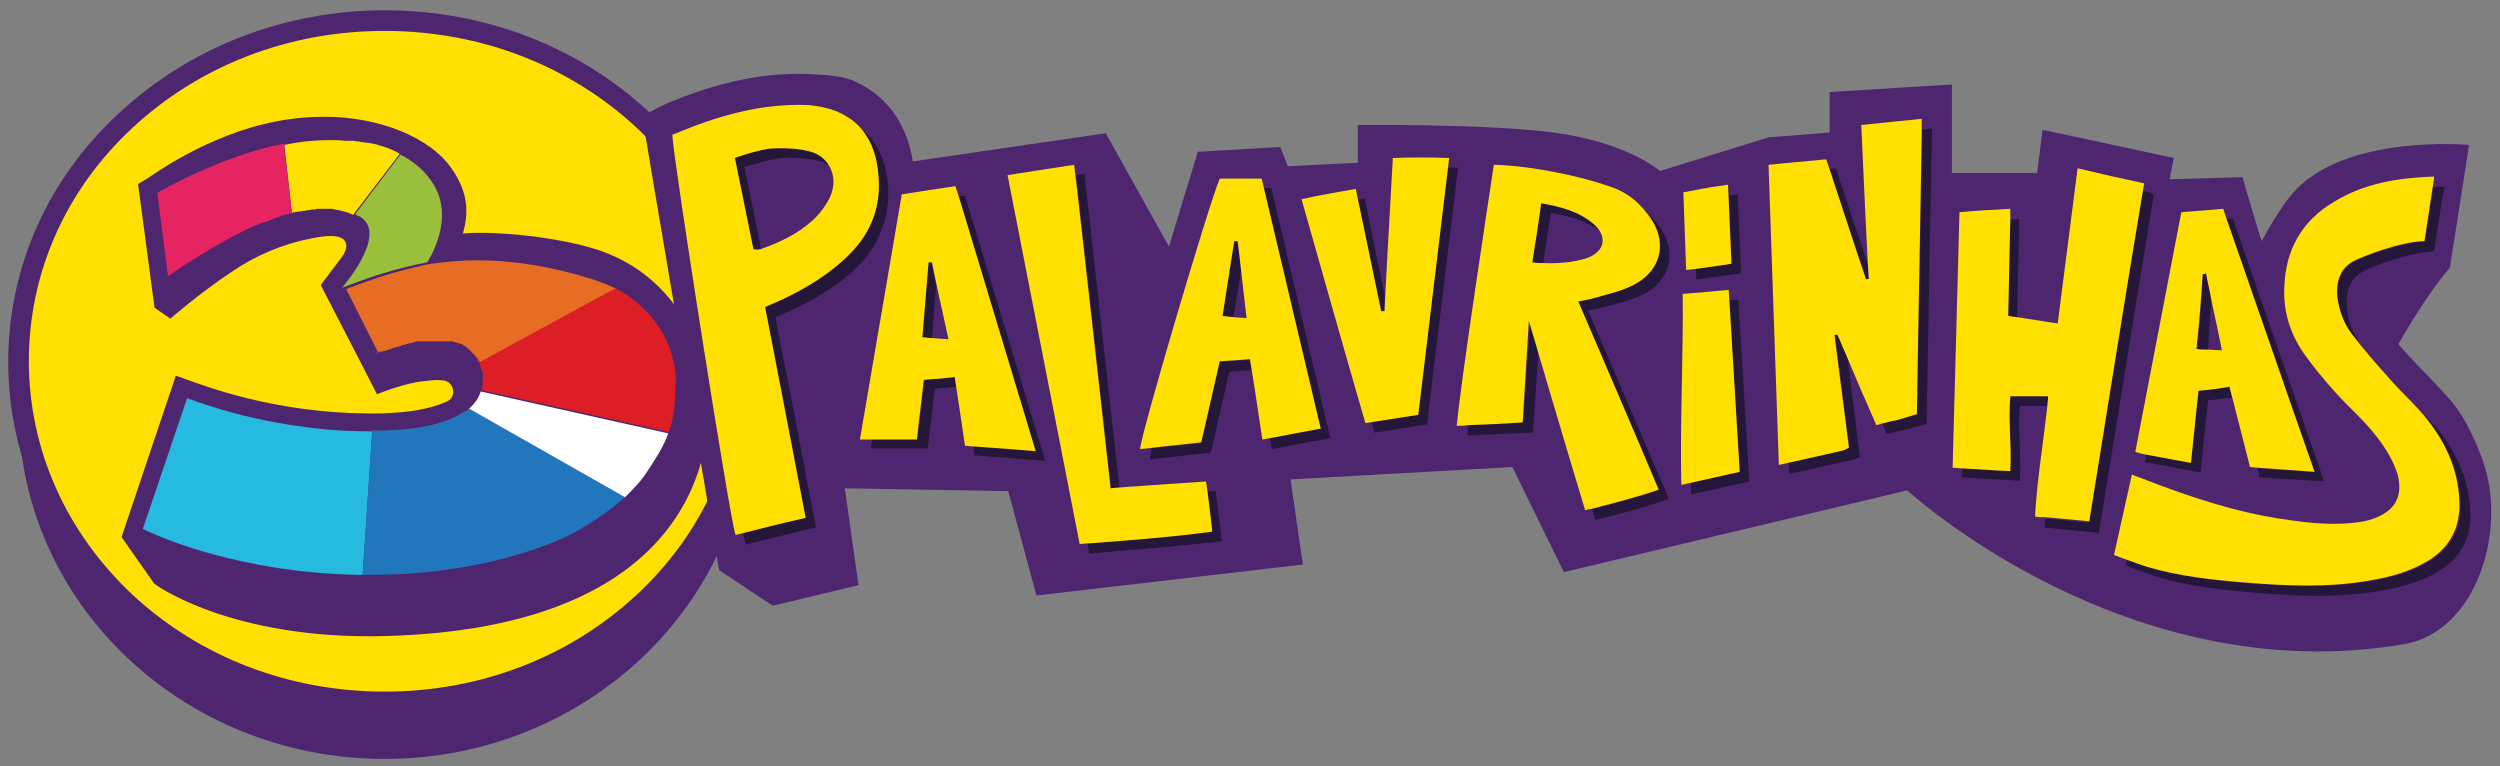 <svg xmlns="http://www.w3.org/2000/svg" xmlns:xlink="http://www.w3.org/1999/xlink" id="Camada_1" x="0px" y="0px" viewBox="0 0 364 111.6" style="enable-background:new 0 0 364 111.6;" xml:space="preserve"><rect x="0" y="0" width="364" height="111.6" fill="#808080" stroke="none"/><style type="text/css">	.st0{fill:#4E2670;}	.st1{fill:#FFE000;}	.st2{fill:#241739;}	.st3{fill:#E76C24;}	.st4{fill:#27BAE0;}	.st5{fill:#2276BB;}	.st6{fill:#FFFFFF;}	.st7{fill:#DD1E27;}	.st8{fill:#99BF3C;}	.st9{fill:#E62462;}</style><g>	<path class="st0" d="M109.3,59.5c0,28.2-23.9,51-53.3,51c-29.4,0-53.3-22.8-53.3-51s23.9-51,53.3-51  C85.4,8.5,109.3,31.3,109.3,59.5"></path>	<path class="st1" d="M109.3,52.7c0,27.4-23.9,49.7-53.3,49.7c-29.4,0-53.3-22.2-53.3-49.7C2.7,25.2,26.6,3,56,3  C85.4,3,109.3,25.2,109.3,52.7"></path>	<path class="st0" d="M56,103.9c-14.6,0-28.4-5.3-38.7-15C6.9,79.2,1.2,66.4,1.2,52.7c0-13.7,5.7-26.6,16.1-36.2  c10.3-9.6,24.1-15,38.7-15c14.6,0,28.4,5.3,38.7,15c10.4,9.7,16.1,22.5,16.1,36.2c0,13.7-5.7,26.6-16.1,36.2  C84.4,98.6,70.6,103.9,56,103.9 M56,4.5c-13.9,0-26.9,5-36.7,14.1c-9.8,9.1-15.1,21.2-15.1,34c0,12.8,5.4,24.9,15.1,34  c9.8,9.1,22.8,14.1,36.7,14.1c13.9,0,26.9-5,36.7-14.1c9.8-9.1,15.1-21.2,15.1-34c0-12.8-5.4-24.9-15.1-34  C82.9,9.5,69.9,4.5,56,4.5"></path>	<path class="st0" d="M56.4,92.6c44.6-1.3,48.2-27,46.4-37.5c-1.1-6.3-5.4-15.4-16-18.8c-6-1.9-15.1-2.7-19.4-2.3  c0.8-2.8,0.9-5.8-1.6-9.4C62.6,19.9,55,17,47.3,17c-2.3,0-4.7,0.2-7.2,0.7c-9.9,1.9-18.2,8-18.5,8.2l-1.5,0.9l2.4,18l2.3,1.6  c0,0,4.1-3.6,8.9-6.8c3.5-2.4,7.5-4.1,11.7-4.9c1.9-0.4,3.6-0.5,4.4,0c0,0,1.4,0.7,0,2.7c-1.5,2-3.1,4.1-3.1,4.1l8.2,15.9  c0,0,4.1-1.7,6.9-1.9c1.3-0.2,2-0.2,2.8-0.1c1.5,0.2,1.9,2.3,0.6,3c-1.7,0.8-4.3,1.5-7.9,1.7c-1.1,0.1-2.3,0.1-3.4,0.1  c-5.9,0-15.1-0.8-25.2-4.4l-3.1-1.1l-7.9,23.5l4.7,6.7C22.3,85,33.7,93.3,56.4,92.6"></path>	<path class="st0" d="M284.2,12.3v12.9l12.4,0l0.8-6.3l19.1,4.1l-0.6,3.1l10.6-0.3c0,0,2.6,8.9,2.8,9.3c2.6-4.8,4.3-6.7,4.3-6.7  c7.4-9,25.9-7.3,25.9-7.3L356.7,39c-3,3.4-6.3,9-7.5,11.1c0.6,0.7,1.2,1.4,1.8,2c0.7,0.8,1.4,1.5,2.2,2.3c1.2,1.3,2.5,2.6,3.7,4  c2.9,3.4,4.7,9,4.7,9c3.4,9.9-1,24.6-11.6,26.4c-40.5,6.9-72.3-22.4-72.3-22.4l-50,11.9L220.2,68l-32.3,1.8l1.8,12.4l-38.8,4.5  l-4.1-15.2L123,71.1l2,14.1l-12.5,3l-7.8-5.2c0,0-11.1-65.3-11.2-66.1c2.8-1.5,3.5-1.8,3.5-1.8c5.5-2.3,12.8-4.7,20.9-4.3  c2,0.1,4.5,0.2,6.2,0.9c3.4,1.4,7.7,4.7,8.8,11.8l28.1-4.1l9.2,16.5l4.2-13.8l12-0.7l1.1,2.8l10.2-0.5v-5.5c0,0,18.7-0.2,28.5,1.1  c10.7,1.4,15.5,5.6,15.5,5.6l15.8-4.9l8.9-0.7v-5.9L284.2,12.3z"></path>	<path class="st2" d="M349.1,56.5c-1.9-2.1-3.7-4.2-5.4-6.4c-1.2-1.6-1.8-3.4-2-5.4c-0.2-2.3,0.5-4.3,2.6-5.3  c1-0.5,6.4-2.7,10.1-2.8c0.5-3.1,0.9-6.1,1.5-9.4c-0.6,0-1.1,0-1.6,0.1c-0.4,2.7-0.8,5.3-1.2,7.9c-3.7,0.1-9.1,2.3-10.1,2.8  c-2.1,1-2.8,2.9-2.6,5.3c0.2,2,0.8,3.9,2.1,5.4c1.7,2.2,3.6,4.3,5.4,6.4c1.9,2.1,4,4,5.7,6.2c2.9,3.6,4.7,7.8,4.6,12.6  c0,3.5-1.5,6-4.4,7.8c-2.6,1.6-5.5,2.4-8.5,2.9c-6.1,1.1-12.3,0.8-18.4,0.3c-4.7-0.4-9.5-1-14.1-2.3c-0.9-0.3-2-0.7-3.1-1.1  l-0.2,0.8c1.3,0.5,3.3,1.3,4.7,1.7c4.6,1.4,9.3,1.9,14.1,2.3c6.1,0.5,12.3,0.8,18.4-0.3c3-0.5,5.9-1.3,8.5-2.9  c2.9-1.8,4.4-4.4,4.5-7.8c0-4.8-1.7-8.9-4.6-12.6C353.1,60.5,351,58.6,349.1,56.5"></path>	<path class="st2" d="M113.1,23.1c1-0.2,4.1-0.2,6,0.3c0.6,0.1,1.1,0.4,1.6,0.7c-0.6-1-1.6-1.8-3-2.1c-1.9-0.5-5-0.4-6-0.3  c-2.3,0.4-4.7,1.3-4.7,1.3c0.9,4.4,1.8,8.8,2.7,13.3c0.4,0,0.6,0.1,0.8,0c0.1,0,0.2-0.1,0.3-0.1c-0.8-4-1.6-7.9-2.4-11.9  C108.4,24.4,110.8,23.5,113.1,23.1"></path>	<path class="st2" d="M129.3,26.9c-0.3-3.2-1.3-6-3.7-7.9c1.4,1.8,2.1,4,2.3,6.5c0.4,4.3-0.9,8.2-4,11.3c-2.9,3-6.4,5.2-10.2,6.9  c-0.7,0.3-1.4,0.6-2.3,1c1,5.2,2,10.2,3,15.3c1,5,1.9,10,2.9,15.3c-3.1,0.8-6.2,1.5-9.1,2.3c0.2,0.9,0.3,1.5,0.4,1.7  c3.3-0.8,6.7-1.7,10.2-2.5c-1-5.3-2-10.3-2.9-15.3c-1-5.1-2-10.1-3-15.3c0.9-0.4,1.6-0.7,2.3-1c3.8-1.8,7.3-3.9,10.2-6.9  C128.3,35,129.6,31.2,129.3,26.9"></path>	<path class="st2" d="M267.2,48.7c0.7,5.5,1.4,11,2.1,16.4c-0.4,0.2-0.6,0.4-0.9,0.4c-2.7,0.6-5.4,1.2-8,1.8l0.1,1.7  c3.1-0.7,6.3-1.4,9.4-2.1c0.3-0.1,0.5-0.2,0.9-0.4c-0.6-5.1-1.3-10.3-1.9-15.4c-0.4-0.8-0.7-1.7-1.1-2.5  C267.5,48.6,267.4,48.7,267.2,48.7"></path>	<path class="st2" d="M272.2,40.6c0-0.6-0.1-1.1-0.1-1.7c-1.6-4.8-3.2-9.5-4.8-14.4c-0.3,0-0.6,0.1-0.9,0.1c1.8,5.4,3.5,10.7,5.3,16  C271.9,40.7,272,40.7,272.2,40.6"></path>	<path class="st2" d="M279.1,60.3c-1,0.3-2,0.5-2.9,0.8c-0.7,0.2-1.4,0.3-2.2,0.5c0.2,0.5,0.5,1.1,0.7,1.6c1.1-0.3,2-0.5,2.9-0.7  c0.9-0.2,1.9-0.5,2.9-0.8c0.3-14.4,0.5-28.6,0.8-43c-0.5,0.1-1,0.1-1.4,0.2C279.6,32.8,279.4,46.5,279.1,60.3"></path>	<path class="st2" d="M312,27.8c-2.6,16.1-5.2,32-7.8,48.3c-2.2-0.2-4.3-0.4-6.4-0.6c0,0.4-0.1,0.8-0.1,1.3c2.7,0.3,5.2,0.5,7.9,0.8  c2.7-16.6,5.3-32.9,8-49.3C313,28,312.5,27.9,312,27.8"></path>	<path class="st2" d="M293.7,46.3l0.3-14.4c-0.5,0-0.9,0.1-1.4,0.1l-0.3,14.1C292.8,46.2,293.3,46.2,293.7,46.3"></path>	<path class="st2" d="M292.7,57.7c-0.4,3.6,0.2,7.1,0,10.9c-2.4-0.1-4.7-0.3-7-0.4l0,1.3c2.7,0.2,5.5,0.3,8.4,0.5  c0.2-3.8-0.3-7.3,0-10.9h4c0.1-0.5,0.1-0.9,0.1-1.4H292.7z"></path>	<path class="st2" d="M239.4,42.8c4.1-2.2,4.8-6.5,2-10.1c-0.5-0.7-1.1-1.3-1.8-1.9c0.1,0.2,0.3,0.3,0.4,0.5c2.8,3.7,2.1,8-2,10.1  c-1.8,1-3.9,1.4-5.9,2c-0.6,0.2-1.3,0.3-2.3,0.5c4,9.2,7.8,18.1,11.8,27.4c-3.2,1.1-6.4,2-9.8,2.8c0.2,0.5,0.3,1.1,0.5,1.6  c3.7-0.9,7.2-1.8,10.7-3.1c-4-9.2-7.8-18.2-11.8-27.4c1-0.2,1.6-0.3,2.3-0.5C235.5,44.2,237.6,43.7,239.4,42.8"></path>	<path class="st2" d="M221.8,61.5c-2.7,0.1-5.3,0.2-8,0.4c-0.1,0.5-0.1,1-0.2,1.5c3.4-0.1,6.4-0.3,9.6-0.4l0.8-12.1  c-0.4-1.4-0.8-2.8-1.2-4.2L221.8,61.5z"></path>	<path class="st2" d="M232.9,33.6c-0.2-0.3-0.5-0.7-0.9-1c-2.1-1.8-4.7-2.5-7.6-3c-0.4,2.9-0.8,5.6-1.3,8.6c0.5,0,1.1,0.1,1.6,0.1  c0.4-2.5,0.7-4.8,1.1-7.3C228.5,31.5,230.9,32.1,232.9,33.6"></path>	<path class="st2" d="M139.6,28.6c3.7,12.3,7.4,24.5,11.2,37.1c-3.2-0.2-6.1-0.4-9.1-0.7c0.1,0.4,0.1,0.9,0.2,1.3  c3.4,0.3,6.7,0.5,10.3,0.8c-4-13.1-7.8-25.8-11.7-38.6C140.2,28.5,139.9,28.5,139.6,28.6"></path>	<path class="st2" d="M134.6,55.2c-0.3,2.9-0.6,5.8-1,8.7h-6.6l-0.2,1.4h8.3c0.3-3,0.7-5.8,1-8.7c1.1-0.1,2.2-0.2,3.3-0.3  c-0.1-0.5-0.2-1-0.2-1.5C137.5,55,136.1,55.1,134.6,55.2"></path>	<path class="st2" d="M135.6,38.2c-0.2,0-0.3,0-0.5,0c-0.3,3.6-0.6,7.1-0.9,10.9c0.5,0,1,0.1,1.5,0.1c0.2-2.6,0.4-5.1,0.6-7.5  C136.1,40.5,135.9,39.4,135.6,38.2"></path>	<path class="st2" d="M175.8,71.6c0.2,1.9,0.5,3.7,0.7,5.8c-6.1,0.9-12,1.1-18.2,1.7l0.3,1.5c6.5-0.6,12.7-1,19.3-1.8  c-0.3-2.6-0.6-4.8-0.9-7.3C176.6,71.5,176.2,71.6,175.8,71.6"></path>	<path class="st2" d="M163,71c-1.7-15.3-3.4-30.3-5.1-45.7c-0.4,0.1-0.8,0.1-1.2,0.2c1.7,15.3,3.4,30.3,5.1,45.6  C162.1,71,162.6,71,163,71"></path>	<path class="st2" d="M177.6,52.7l-2.7,11.8c-2.4,0.3-4.8,0.5-7.2,0.8c-0.2,0.8-0.3,1.4-0.3,1.6c3-0.3,5.9-0.7,8.9-1l2.7-11.8  l3.2-0.2c-0.1-0.5-0.2-1-0.2-1.5L177.6,52.7z"></path>	<path class="st2" d="M184,27.4l8.2,35c-2.5,0.5-4.8,0.9-7.3,1.4c0.1,0.5,0.2,1.1,0.3,1.6c2.9-0.6,5.6-1.1,8.5-1.6l-8.6-36.4H184z"></path>	<path class="st2" d="M180.2,35.2c-0.2,0-0.3,0-0.5,0L178,46c0.6,0.1,1.1,0.1,1.6,0.2l1.1-6.8C180.5,37.9,180.4,36.5,180.2,35.2"></path>	<path class="st2" d="M320.1,56.9c-0.4,3.5-0.7,6.8-1.1,10.5c-2.2-0.4-4.3-0.8-6.5-1.2l-0.2,1.1c2.8,0.5,5.4,1,8.1,1.5  c0.4-3.6,0.7-7,1.1-10.5c0.9-0.1,2.4-0.3,3.5-0.4l-0.4-1.5C323.7,56.5,321.4,56.8,320.1,56.9"></path>	<path class="st2" d="M322,43.4c-0.3-1.2-0.5-2.3-0.7-3.5c-0.2,0-0.3,0-0.5,0.1c-0.3,3.6-0.5,7.1-0.8,10.9c0.5,0,1,0.1,1.5,0.1  C321.6,48.3,321.8,45.8,322,43.4"></path>	<path class="st2" d="M328.7,68.2l0.3,1.3l9.4,0.6c-4.4-12.7-8.9-25.5-13.3-38.3l-0.9,0.1c4.3,12.3,8.6,24.5,12.8,36.8L328.7,68.2z"></path>	<path class="st2" d="M210.8,24.4l-4.1,34.1l-0.2,1.9l-6.8,1c0.1,0.5,0.3,1,0.4,1.6l7.7-1.2l0.2-1.9l4.3-35.5  C211.8,24.4,211.3,24.4,210.8,24.4"></path>	<path class="st2" d="M201.5,45.3c0-0.8,0.1-1.6,0.1-2.4c-1-4.6-1.9-9.3-2.9-14c-0.4,0.1-0.7,0.1-1.1,0.2c1.1,5.5,2.2,10.8,3.4,16.2  C201.2,45.3,201.4,45.3,201.5,45.3"></path>	<path class="st2" d="M251.8,43.7l1.5,25c-2.2,0.5-4.6,1-7.1,1.6c0,0.6,0,1.1,0,1.7c3.1-0.7,5.8-1.3,8.5-1.9l-1.6-26.5  C252.6,43.6,252.2,43.7,251.8,43.7"></path>	<path class="st2" d="M252.1,38.4c-1.8,0.3-3.5,0.5-5.2,0.7l0.1,1.6c2.1-0.3,4.2-0.6,6.5-0.9l-0.5-11.5c-0.5,0.1-0.9,0.1-1.3,0.2  L252.1,38.4z"></path>	<path class="st1" d="M326.7,84.8c6.1,0.5,12.3,0.8,18.4-0.3c3-0.5,5.9-1.3,8.5-2.9c2.9-1.8,4.4-4.4,4.5-7.8c0-4.8-1.7-8.9-4.6-12.6  c-1.7-2.2-3.9-4.1-5.7-6.2c-1.9-2.1-3.7-4.2-5.4-6.4c-1.2-1.6-1.8-3.4-2.1-5.4c-0.2-2.3,0.5-4.3,2.6-5.3c1-0.5,6.4-2.7,10.1-2.8  c0.4-2.6,0.8-5.2,1.2-7.9c0.1-0.5,0.2-1,0.2-1.5c-5.4,0.2-10.2,1-14.6,3.7c-4.7,2.8-7,7-7.2,12.3c-0.2,3.5,0.8,6.8,2.8,9.7  c1.4,2,3,3.9,4.6,5.7c1.1,1.2,2.3,2.4,3.5,3.6c0.7,0.7,4.4,4.4,5.6,8.4c0.8,3.2-0.4,5.3-3.5,6.4c-0.5,0.2-0.9,0.3-1.4,0.4  c-3.9,0.7-7.8,0.3-11.7-0.3c-6.9-1-13.5-3.2-20-5.7c-0.7-0.3-1.4-0.5-2.1-0.8l-2.6,11.7c0.5,0.2,1,0.4,1.6,0.6  c1.1,0.4,2.2,0.8,3.1,1.1C317.2,83.9,321.9,84.4,326.7,84.8"></path>	<path class="st1" d="M111.4,44.7c0.9-0.4,1.6-0.7,2.3-1c3.8-1.8,7.3-3.9,10.2-6.9c3.1-3.2,4.4-7,4-11.3c-0.2-2.5-0.9-4.8-2.3-6.5  c-0.9-1.2-2.2-2.1-3.8-2.8c-1.3-0.5-2.7-0.8-4.1-0.9c-6.9-0.3-13.3,1.6-19.5,4.2l-0.3,0.1l0,0.2c0.2,3.8,8.5,56.6,9.2,58.1  c0.3-0.1,7-1.8,10.2-2.5C116.3,70.1,112.4,49.9,111.4,44.7 M110.5,36.3c-0.2,0.1-0.4,0-0.8,0c-0.9-4.5-1.8-8.9-2.7-13.3  c0,0,2.4-0.9,4.7-1.3c1-0.2,4.1-0.2,6,0.3c1.4,0.3,2.4,1.1,3,2.1c0.8,1.3,0.9,3,0.1,4.7c-0.6,1.2-1.5,2.4-2.5,3.3  c-2.2,2-4.8,3.2-7.6,4.2C110.7,36.3,110.6,36.3,110.5,36.3"></path>	<path class="st1" d="M279.1,60.3c0.2-13.9,0.5-27.5,0.7-41.4c0-0.5,0-1,0-1.6c-3.1,0.3-5.8,0.6-8.8,0.9c0.3,7,1,21.8,1.1,22.4  c-0.1,0-0.3,0-0.4,0.1c-1.8-5.3-5.6-17-5.8-17.5c-3,0.3-5.7,0.5-8.4,0.8l1.5,43.7c0.4-0.1,0.9-0.2,1.3-0.3c2.7-0.6,5.4-1.2,8-1.8  c0.3-0.1,0.5-0.2,0.9-0.4c-0.7-5.5-1.4-11-2.1-16.4c0.1,0,0.3-0.1,0.4-0.1c0.4,0.8,0.7,1.7,1.1,2.5c1.5,3.6,3,7.1,4.6,10.7  c0.3-0.1,0.5-0.1,0.7-0.2c0.8-0.2,1.5-0.4,2.2-0.5C277.1,60.9,278.1,60.6,279.1,60.3"></path>	<path class="st1" d="M312,27.8c0.1-0.4,0.1-0.7,0.2-1.1c-3.3-0.7-6.4-1.4-9.7-2.2c-1,7.6-1.9,15-2.9,22.6c-2-0.3-3.8-0.6-5.8-0.9  c-0.5-0.1-0.9-0.1-1.4-0.2l0.3-14.1l0-1.5c-2.3,0.1-5.3,0.3-7.4,0.5l-1,37.2c0.5,0,1,0.1,1.4,0.1c2.3,0.1,4.6,0.3,7,0.4  c0.2-3.8-0.3-7.3,0-10.9h5.5c0,0.5-0.1,0.9-0.1,1.4c-0.6,5.4-1.5,10.7-1.8,16.1c0.5,0.1,1,0.1,1.5,0.1c2.1,0.2,4.2,0.4,6.4,0.6  C306.8,59.8,309.3,43.9,312,27.8"></path>	<path class="st1" d="M229.8,43.9c1-0.2,1.6-0.3,2.3-0.5c2-0.6,4.1-1,5.9-2c4.1-2.2,4.8-6.5,2-10.1c-0.1-0.2-0.3-0.3-0.4-0.5  c-1.2-1.5-2.8-2.8-4.8-3.5c-6.1-2.2-13.9-3.3-17.3-3.3c-1,6.7-4.8,31.5-5.4,38c0.5,0,1,0,1.6-0.1c2.8-0.1,5.3-0.2,8-0.4l0.9-14.8  c0.4,1.4,5.8,19.7,8.2,27.6c0.3-0.1,0.6-0.2,0.9-0.2c3.4-0.9,6.6-1.7,9.8-2.8C237.6,62,233.7,53,229.8,43.9 M224.7,38.3  c-0.5,0-1.1,0-1.6-0.1c0.5-3.1,0.9-5.7,1.3-8.6c2.9,0.5,5.5,1.2,7.6,3c0.4,0.3,0.7,0.7,0.9,1c1,1.6,0.3,3.2-1.9,4  C229,38.2,227,38.4,224.7,38.3"></path>	<path class="st1" d="M139.6,28.6c-0.2-0.5-0.3-1-0.5-1.5c-2.1,0.3-7.8,1.2-7.8,1.2l-6.1,35.7h8.3c0.3-3,0.7-5.8,1-8.7  c1.5-0.1,2.9-0.2,4.5-0.4c0.1,0.5,1.1,7.2,1.5,10c0.4,0,0.8,0.1,1.2,0.1c3,0.2,5.9,0.4,9.1,0.7C147,53.1,143.3,40.9,139.6,28.6   M134.3,49.1c0.3-3.8,0.6-7.3,0.9-10.9c0.2,0,0.3,0,0.5,0c0.2,1.2,1.8,8.5,2.4,11.2C137.2,49.3,134.8,49.2,134.3,49.1"></path>	<path class="st1" d="M175.6,70.1c-4.3,0.3-13.5,0.9-13.9,1c-1.7-15.2-5.2-46.6-5.3-47.1c-3.4,0.5-6.5,1-9.7,1.5l10.5,53.7  c0.4,0,13.2-0.9,19.3-1.8C176.3,75.3,175.7,70.6,175.6,70.1"></path>	<path class="st1" d="M183.7,26h-6.1C176,29.7,166,63.6,166,65.4c0.6-0.1,1.2-0.1,1.7-0.2c2.4-0.3,4.8-0.5,7.2-0.8l2.7-11.8l4.4-0.3  c0.1,0.5,1.3,8.2,1.8,11.7c0.4-0.1,6-1.1,8.5-1.6L183.7,26z M178,46l1.7-10.9c0.2,0,0.3,0,0.5,0c0.2,1.4,1,8.8,1.3,11.2  C180.8,46.3,178.6,46.1,178,46"></path>	<path class="st1" d="M312.5,66.2c2.2,0.4,4.3,0.8,6.5,1.2c0.4-3.6,0.7-7,1.1-10.5c1.2-0.1,3.6-0.4,4.5-0.6l0.4,1.5l2.6,10.2  l1.1,0.1l8.3,0.6c-4.3-12.2-8.5-24.5-12.8-36.8c-0.2-0.5-0.3-1-0.5-1.5l-6.1,0.5l-6.7,34.9C311.5,66,312,66.1,312.5,66.2   M320.7,39.9c0.2,0,0.3,0,0.5-0.1c0.2,1.2,0.5,2.3,0.7,3.5c0.5,2.5,1.1,5,1.6,7.7c-0.8,0-1.5-0.1-2.2-0.1c-0.5,0-1,0-1.5-0.1  C320.2,47,320.5,43.5,320.7,39.9"></path>	<path class="st1" d="M211,23c-2.7-0.1-5.4-0.1-8.2,0c-0.4,6.8-1.2,21.4-1.2,22.3c-0.2,0-0.3,0-0.5,0c-1.1-5.4-3.6-17.3-3.7-17.8  c-2.8,0.5-5.2,0.9-7.9,1.5c3.1,10.9,6.1,21.6,9.3,32.6l7.7-1.2L211,23z"></path>	<path class="st1" d="M251.7,42.2c-2.1,0.2-4.2,0.4-6.7,0.6c0.1,9.3-0.4,18.4-0.2,27.8c0.5-0.1,6.2-1.4,8.5-1.9L251.7,42.2z"></path>	<path class="st1" d="M252.1,38.4l-0.5-11.5c-1.3,0.2-2.3,0.3-3.3,0.5c-1.1,0.2-2.2,0.4-3.2,0.6l0.4,11.3  C246,39.3,250.3,38.7,252.1,38.4"></path>	<path class="st3" d="M49.8,41.9L49.8,41.9L49.8,41.9z"></path>	<path class="st4" d="M52.2,83.7c0.2,0,0.4,0,0.6,0c0,0,0,0,0,0c0,0,0,0,0,0l1.4-20.9l0,0c-0.1,0-0.3,0-0.4,0  c-3.9,0-7.4-0.3-10.6-0.8c0,0,0,0-0.1,0c0,0,0,0,0,0c-8.9-1.3-14.9-3.7-15.8-4l-0.1,0l0,0l0,0.1L20.8,77c0,0,1.7,0.9,4.8,2  c3.3,1.2,8.1,2.6,14.2,3.6C43.5,83.2,47.6,83.6,52.2,83.7"></path>	<path class="st5" d="M52.8,83.7c0.3,0,0.6,0,0.9,0c0.1,0,0.1,0,0.2,0c18.5,0,29.4-6,29.4-6s3.9-2,7.2-4.9c0.2-0.1,0.3-0.3,0.5-0.4  L68.3,59.5c0,0,0,0,0,0l0,0c0,0,0,0,0,0c-0.2,0.1-0.3,0.3-0.5,0.4c0,0,0,0-0.1,0c0,0,0,0-0.1,0c-2,1.4-5.4,2.5-10.3,2.7  c-1.1,0.1-2.1,0.1-3.1,0.1l0,0L52.8,83.7z"></path>	<path class="st6" d="M68.3,59.5L68.3,59.5L91,72.4c1-1,2-2,2.8-3.1c1.6-2.4,2.8-4.2,3.5-6.2L70,57C69.7,57.9,69.2,58.7,68.3,59.5"></path>	<path class="st7" d="M98.3,57.6c0-0.6,0-1.2,0.1-1.9c0-5-2.7-10.7-9.3-14l-3.2,1.7l-16.5,9c0,0,0,0.1,0.1,0.1c0,0,0,0.1,0.1,0.1  l0.1,0.1c0.1,0.2,0.2,0.3,0.2,0.5c0,0,0,0,0,0c0,0.1,0.1,0.2,0.1,0.3c0,0,0,0,0,0c0.1,0.2,0.1,0.4,0.2,0.5c0,0,0,0,0,0  c0,0.1,0,0.2,0.1,0.2c0,0,0,0,0,0c0,0.1,0,0.2,0,0.3c0,0,0,0,0,0.1c0,0.1,0,0.1,0,0.2c0,0,0,0.1,0,0.1c0,0.1,0,0.1,0,0.2  c0,0,0,0,0,0.1c0,0.1,0,0.2,0,0.2c0,0,0,0,0,0.1c0,0.1,0,0.2,0,0.2v0c0,0.4-0.1,0.8-0.2,1.1l27.3,6.1  C97.9,61.5,98.2,59.8,98.3,57.6"></path>	<path class="st3" d="M54.6,51.5c0,0,0.2-0.1,0.5-0.2c0,0,0,0,0,0c0.1,0,0.1-0.1,0.2-0.1c0,0,0,0,0,0c0,0,0.1,0,0.1,0c0,0,0,0,0.1,0  c0,0,0.1,0,0.1,0c0,0,0.1,0,0.2-0.1c0,0,0.1,0,0.1,0c0,0,0.1,0,0.1,0c0,0,0.1,0,0.1,0c0,0,0.1,0,0.1-0.1c0,0,0.1,0,0.1,0  c0.1,0,0.1,0,0.2-0.1c0,0,0.1,0,0.1,0c0.1,0,0.1,0,0.2-0.1c0,0,0.1,0,0.1,0c0.1,0,0.2-0.1,0.2-0.1c0,0,0.1,0,0.1,0  c0.1,0,0.1,0,0.2-0.1c0,0,0.1,0,0.1,0c0.1,0,0.2-0.1,0.3-0.1c0,0,0,0,0.1,0c0.1,0,0.2,0,0.2-0.1c0,0,0.1,0,0.1,0  c0.1,0,0.2,0,0.2-0.1c0,0,0,0,0.1,0c0.1,0,0.2-0.1,0.3-0.1c0,0,0.1,0,0.1,0c0.1,0,0.2,0,0.2-0.1c0,0,0.1,0,0.1,0  c0.1,0,0.2-0.1,0.3-0.1c0,0,0,0,0.1,0c0.1,0,0.2,0,0.3-0.1c0,0,0.1,0,0.1,0c0.1,0,0.2,0,0.3-0.1c0,0,0,0,0,0c0.1,0,0.2,0,0.3-0.1  c0,0,0.1,0,0.1,0c0.1,0,0.2,0,0.3,0c0,0,0,0,0.1,0c0.1,0,0.2,0,0.3,0c0,0,0.1,0,0.1,0c0.1,0,0.2,0,0.3,0c0,0,0.1,0,0.1,0  c0.1,0,0.2,0,0.3,0c0,0,0,0,0,0c0.1,0,0.2,0,0.3,0c0,0,0.1,0,0.1,0c0.1,0,0.2,0,0.3,0c0,0,0,0,0.1,0c0.1,0,0.2,0,0.3,0c0,0,0,0,0,0  c0,0,0,0,0.1,0c0.1,0,0.1,0,0.2,0c0,0,0.1,0,0.1,0c0.1,0,0.1,0,0.2,0c0,0,0.1,0,0.1,0c0.1,0,0.1,0,0.2,0c0,0,0.1,0,0.1,0  c0.1,0,0.2,0,0.3,0c0,0,0,0,0,0c0.1,0,0.2,0,0.3,0c0,0,0.1,0,0.1,0c0.1,0,0.1,0,0.2,0c0,0,0.1,0,0.1,0c0.1,0,0.1,0,0.2,0  c0,0,0.1,0,0.1,0c0.1,0,0.1,0,0.2,0c0,0,0.1,0,0.1,0c0.1,0,0.1,0,0.2,0.1c0,0,0.1,0,0.1,0c0.1,0,0.2,0.1,0.3,0.1c0,0,0,0,0,0  c0.1,0,0.2,0.1,0.3,0.1c0,0,0.1,0,0.1,0c0.1,0,0.1,0.1,0.2,0.1c0,0,0.1,0,0.1,0c0.1,0,0.1,0.1,0.2,0.1c0,0,0.1,0,0.1,0.1  c0.1,0,0.1,0.1,0.2,0.1c0,0,0.1,0,0.1,0.1c0.1,0,0.1,0.1,0.2,0.1c0,0,0,0,0.1,0.1c0.1,0.1,0.1,0.1,0.2,0.2c0.1,0.1,0.2,0.1,0.2,0.2  c0,0,0,0,0.1,0.1c0.1,0.1,0.1,0.1,0.2,0.2c0,0,0,0,0,0c0.1,0.1,0.1,0.1,0.2,0.2c0,0,0,0,0,0c0.3,0.3,0.6,0.7,0.9,1.1c0,0,0,0,0,0  l16.5-9l3.2-1.7c-1-0.5-2.1-0.9-3.2-1.3c-6-1.9-11.7-2.8-16.9-2.8c-2.3,0-4.5,0.2-6.6,0.5c0,0-0.1,0-0.1,0l0,0c0,0-1.8,0.3-5.1,1.2  c-3.3,0.9-7.3,2.5-7.3,2.5l0,0l0,0l4.7,9.3L54.6,51.5z"></path>	<path class="st1" d="M58.2,22.4c-0.2-0.1-0.3-0.2-0.5-0.3c0,0,0,0,0,0c-0.4-0.2-0.7-0.3-1.1-0.5c0,0,0,0,0,0  c-0.2-0.1-0.4-0.1-0.6-0.2c0,0,0,0,0,0c-0.2-0.1-0.4-0.1-0.6-0.2c0,0,0,0-0.1,0c-0.2-0.1-0.4-0.1-0.5-0.2c0,0-0.1,0-0.1,0  c-0.2,0-0.3-0.1-0.5-0.1c0,0,0,0,0,0c-0.2,0-0.4-0.1-0.6-0.1c-0.1,0-0.1,0-0.2,0c-0.2,0-0.3-0.1-0.5-0.1c-0.1,0-0.2,0-0.2,0  c-0.1,0-0.3-0.1-0.4-0.1c-0.1,0-0.1,0-0.2,0c-0.2,0-0.3,0-0.5-0.1c-0.1,0-0.2,0-0.3,0c-0.1,0-0.3,0-0.4,0c-0.1,0-0.2,0-0.3,0  c-0.1,0-0.2,0-0.4,0c-0.7-0.1-1.4-0.1-2.1-0.1c-2.1,0-4.4,0.2-6.7,0.7c0,0,0,0,0,0L42.5,31c0.1,0,0.2,0,0.2-0.1c0.1,0,0.1,0,0.2,0  c0.2,0,0.4-0.1,0.5-0.1c0.1,0,0.1,0,0.2,0c0.2,0,0.4-0.1,0.5-0.1c0.1,0,0.1,0,0.2,0c0.2,0,0.4-0.1,0.5-0.1c0,0,0.1,0,0.1,0  c0.2,0,0.4-0.1,0.6-0.1c0,0,0.1,0,0.1,0c0.2,0,0.4,0,0.6-0.1c0,0,0,0,0,0c0.2,0,0.4,0,0.6,0c0.1,0,0.1,0,0.2,0c0.1,0,0.2,0,0.3,0  c0,0,0,0,0.1,0c0.2,0,0.3,0,0.5,0c0.1,0,0.1,0,0.2,0c0.2,0,0.4,0,0.6,0.1c0,0,0,0,0,0c0.2,0,0.4,0.1,0.6,0.1c0,0,0,0,0,0  c0.4,0.1,0.8,0.2,1.2,0.3c0,0,0,0,0,0c0.2,0.1,0.3,0.1,0.5,0.2c0.1,0,0.1,0,0.2,0.1c0.1,0,0.1,0.1,0.2,0.1L58.2,22.4z"></path>	<path class="st8" d="M49.8,41.9c0,0,4-1.6,7.3-2.5c3.3-0.9,5.1-1.2,5.1-1.2c0.1-0.2,4.3-6.4,0.7-11.7c-1.1-1.7-2.7-3-4.6-4  c0,0,0,0,0,0l-6.6,8.7l0,0c0.1,0,0.1,0.1,0.2,0.1c0.1,0,0.1,0.1,0.2,0.1c0.1,0,0.1,0.1,0.2,0.1c0.1,0,0.2,0.1,0.2,0.1  C56.4,34.1,50.3,41.3,49.8,41.9C49.8,41.9,49.8,41.9,49.8,41.9L49.8,41.9z"></path>	<path class="st9" d="M42.5,31l-1.2-10.1C31.9,22.8,23,28,22.9,28.1l1.5,11.6l0.1,0.5c0,0,2.8-2,6.4-4.1c2.6-1.5,5.5-3.1,8-3.9  c0.3-0.1,0.5-0.2,0.8-0.3c0.1,0,0.1,0,0.2-0.1c0.2-0.1,0.4-0.1,0.6-0.2c0.1,0,0.1,0,0.2-0.1c0.5-0.2,1-0.3,1.4-0.4c0,0,0.1,0,0.1,0  C42.3,31.1,42.4,31.1,42.5,31"></path>	<line class="st0" x1="245.2" y1="24" x2="244.7" y2="25.1"></line></g></svg>